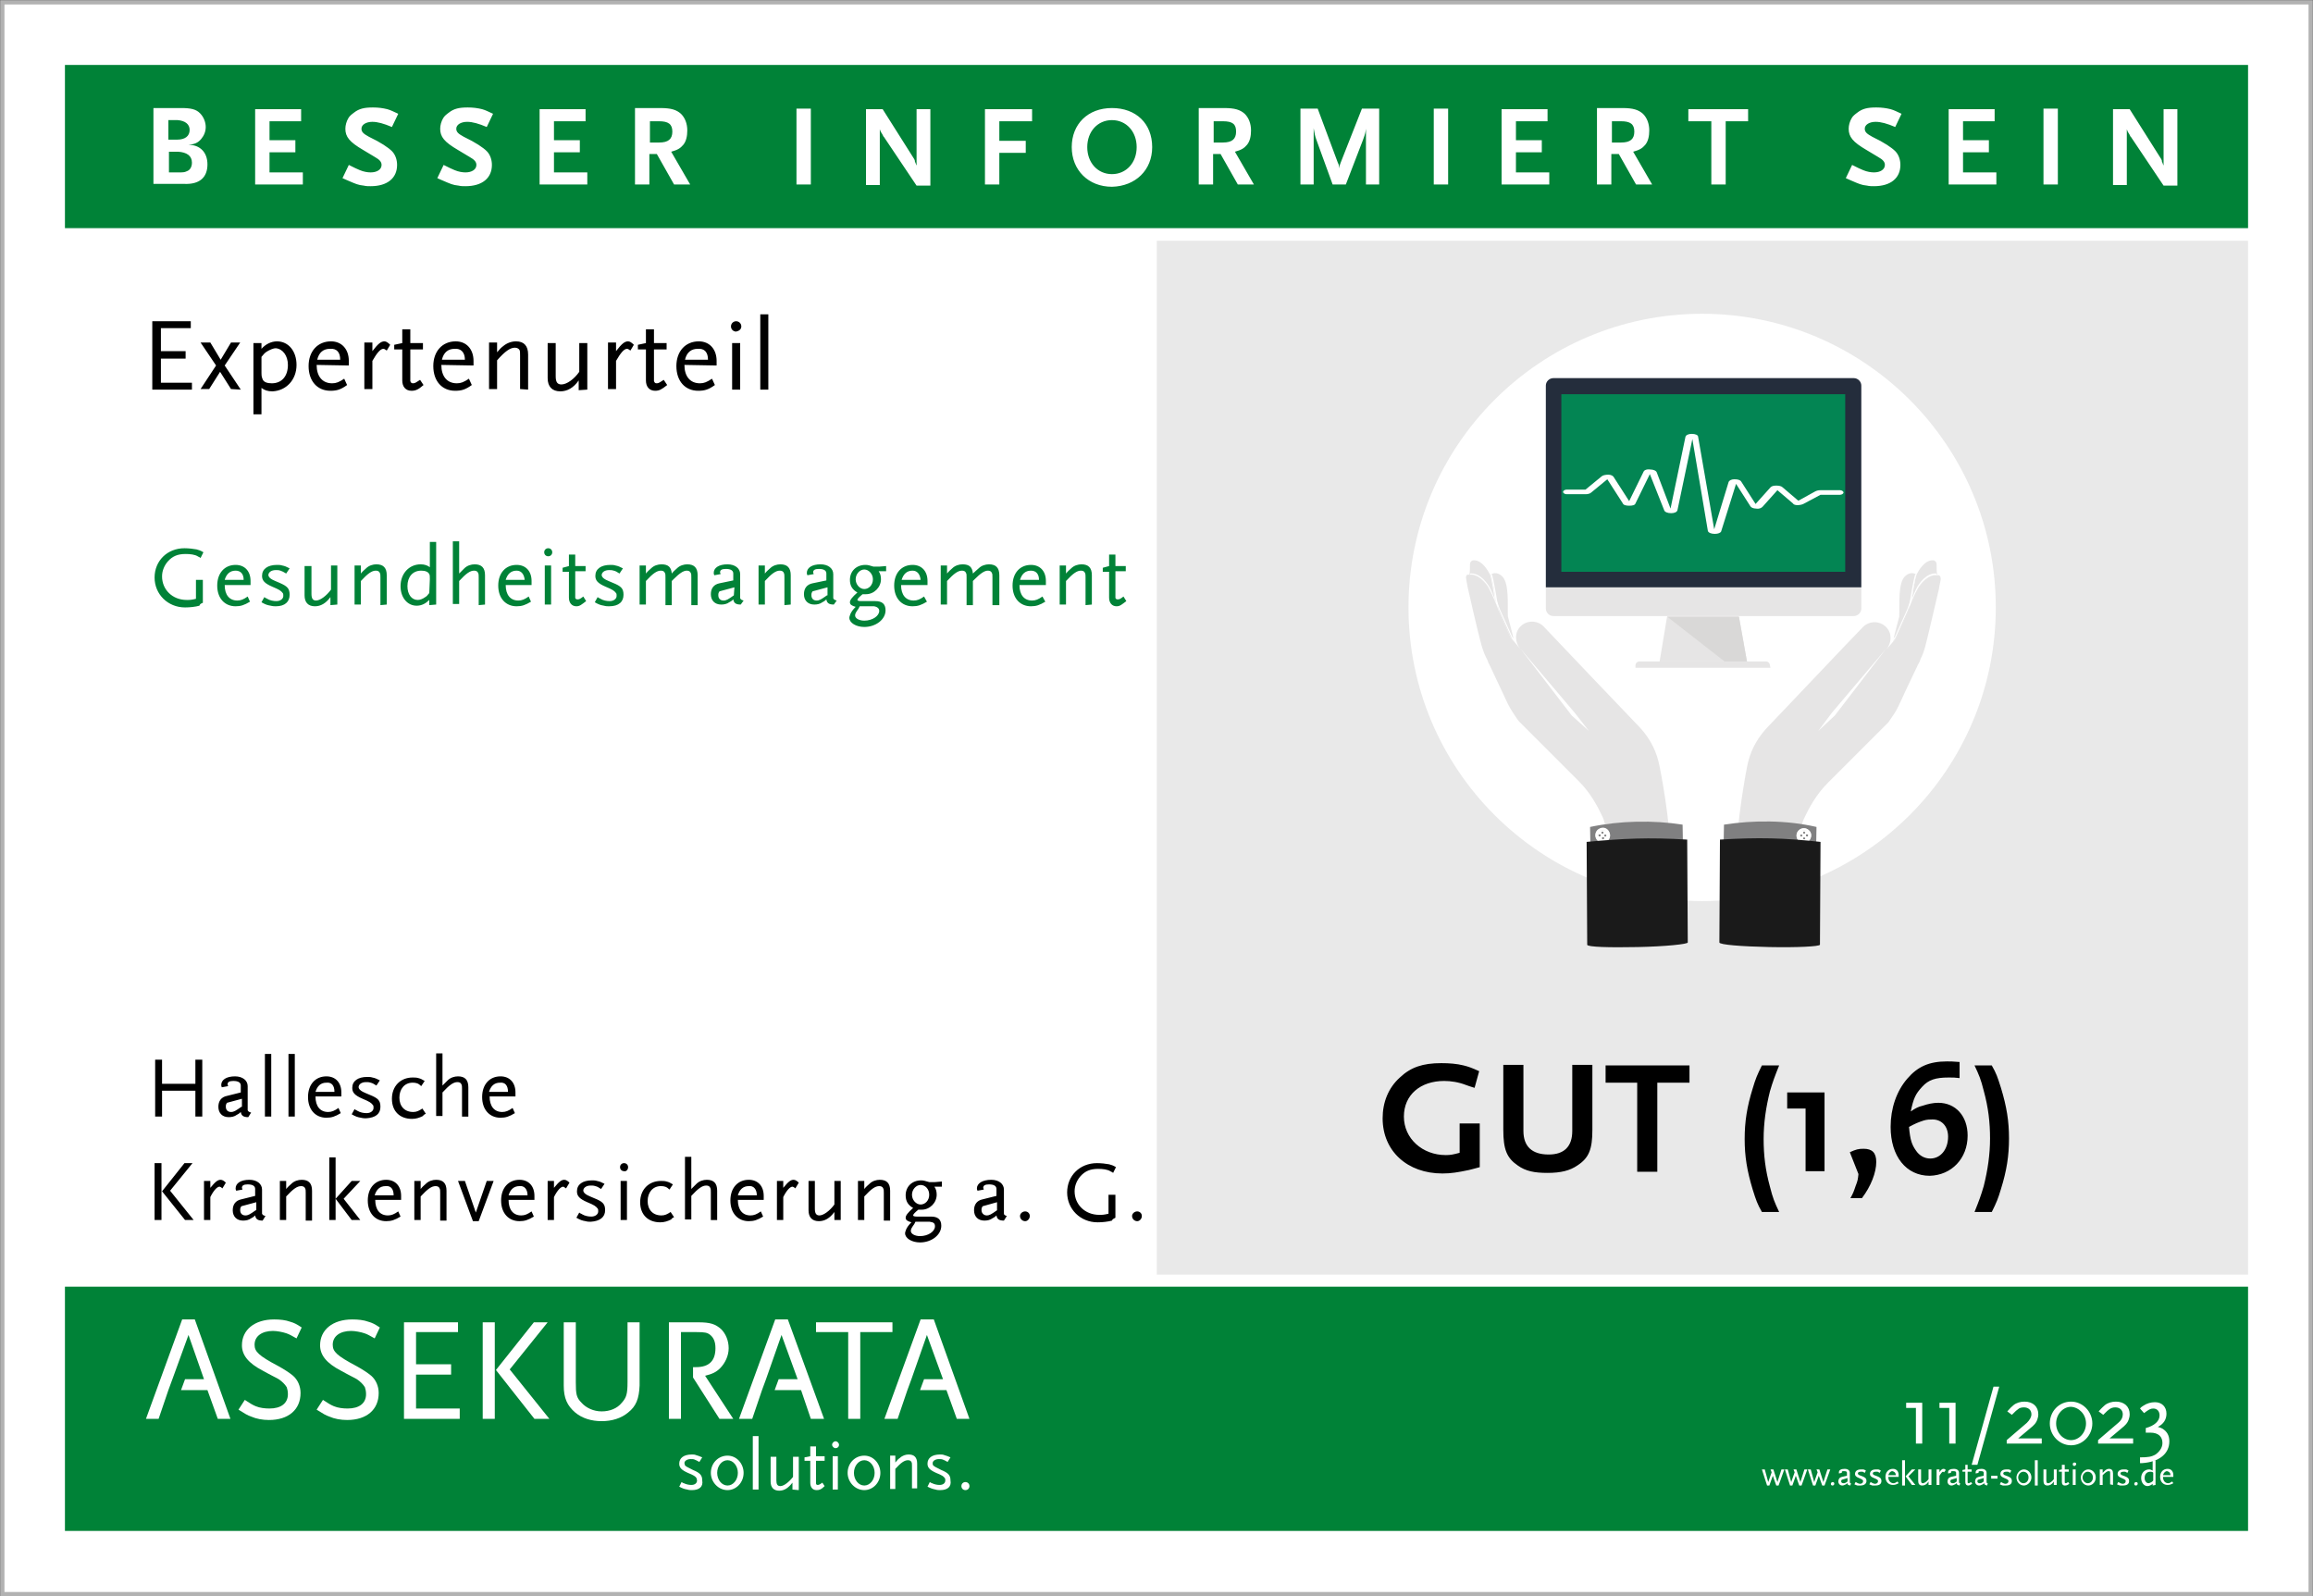 <?xml version="1.0" encoding="UTF-8"?>
<svg id="Ebene_2" data-name="Ebene 2" xmlns="http://www.w3.org/2000/svg" xmlns:xlink="http://www.w3.org/1999/xlink" viewBox="0 0 402.5 277.8">
  <rect x="0" y="0" width="402.5" height="277.8" fill="#333333" stroke="none"/>
  <defs>
    <style>
      .cls-1 {
        clip-path: url(#clippath-4);
      }

      .cls-1, .cls-2, .cls-3, .cls-4, .cls-5, .cls-6, .cls-7 {
        fill: none;
      }

      .cls-8 {
        fill: #e9e9e9;
      }

      .cls-2 {
        clip-path: url(#clippath-2);
      }

      .cls-9 {
        fill: #fff;
      }

      .cls-10 {
        fill: #008237;
      }

      .cls-11 {
        fill: #e6e5e5;
      }

      .cls-12 {
        fill: #038553;
      }

      .cls-13 {
        fill: #242d3c;
      }

      .cls-3 {
        clip-path: url(#clippath-3);
      }

      .cls-5 {
        clip-path: url(#clippath);
      }

      .cls-14 {
        fill: #1a1a1a;
      }

      .cls-15 {
        fill: #808081;
      }

      .cls-6 {
        clip-path: url(#clippath-1);
      }

      .cls-7 {
        stroke: #b2b2b2;
        stroke-width: .75px;
      }

      .cls-16 {
        fill: #d9d8d7;
      }

      .cls-17 {
        fill: #ededed;
      }
    </style>
    <clipPath id="clippath">
      <rect class="cls-4" width="402.5" height="277.8"/>
    </clipPath>
    <clipPath id="clippath-1">
      <rect class="cls-4" x="245.1" y="54.6" width="102.2" height="110.2"/>
    </clipPath>
    <clipPath id="clippath-2">
      <rect class="cls-4" x="245.1" y="54.6" width="102.2" height="110.2"/>
    </clipPath>
    <clipPath id="clippath-3">
      <rect class="cls-4" x="245.1" y="54.6" width="102.2" height="110.2"/>
    </clipPath>
    <clipPath id="clippath-4">
      <rect class="cls-4" x="245.1" y="54.6" width="102.2" height="110.2"/>
    </clipPath>
  </defs>
  <g id="Ebene_1-2" data-name="Ebene 1">
    <g>
      <polygon class="cls-9" points=".4 .4 .4 277.4 402.1 277.4 402.1 .4 .4 .4"/>
      <g class="cls-5">
        <polygon class="cls-7" points=".4 .4 .4 277.4 402.1 277.4 402.1 .4 .4 .4"/>
      </g>
      <polygon class="cls-10" points="11.3 223.9 11.3 266.4 391.2 266.4 391.2 223.9 11.3 223.9"/>
      <polygon class="cls-8" points="201.3 41.9 201.3 221.8 391.2 221.8 391.2 41.9 201.3 41.9"/>
      <path d="m257.5,203.1v-7.6h-3.5v5.1c-1.1.3-1.6.4-2.4.4-4.1,0-7.3-2.9-7.3-6.7s2.9-6.2,7-6.2c1.2,0,2.5.2,3.8.7.3.1.8.3,1.5.5l.8-2.9c-1.3-.6-1.9-.8-2.7-1-1.2-.3-2.5-.4-3.9-.4-3.2,0-5.3.7-7.2,2.5-2,1.8-3,4.3-3,7.1,0,5.7,4.3,9.6,10.4,9.6,1.5,0,2.7-.2,4.6-.6.5-.1,1.1-.3,1.9-.5h0Zm19.6-6.5v-11.3h-3.5v11.5c0,2.7-1.4,4.1-4.1,4.1-2.9,0-4.4-1.4-4.4-4.1v-11.5h-3.5v11.3c0,3.4.6,4.9,2.5,6.2,1.4,1,2.9,1.3,5.2,1.3s3.9-.4,5.2-1.3c2-1.3,2.6-2.8,2.6-6.2h0Zm16.9-8.2v-3h-14.6v3h5.5v15.5h3.5v-15.5h5.6Zm15.6,22.5c-.8-1.7-1.1-2.4-1.6-4.4-.8-2.9-1.1-5.5-1.1-8.3s.4-5.5,1.1-8.3c.5-1.7.8-2.5,1.6-4.5h-3c-.8,1.6-1.1,2.3-1.6,4-1,3.2-1.4,5.8-1.4,8.8s.4,5.5,1.4,8.8c.6,1.9.8,2.5,1.6,3.9h3Zm7.9-7v-13.8h-6.5v2.8h3.2v10.9h3.3v.1Zm9-1.7c0-1.6-.7-2.3-2.2-2.3-.9,0-1.3.1-2.4.6l1.5,3.8c-.1.9-.1,1.1-.5,2.1-.3.9-.4,1.2-.9,2.1h2c1.6-2.1,2.5-4.5,2.5-6.3h0Zm15.9-4.6c0-3.4-2.1-5.7-5.1-5.7-.9,0-1.8.2-2.7.5-.8.2-1.2.4-2.1,1,.5-2.3.8-3,2-4.3,1.1-1.2,2.3-1.6,4.6-1.6.8,0,1.1,0,1.9.1v-2.8c-1.2-.1-1.6-.1-2.2-.1-3.1,0-5.1.9-6.9,3-1.9,2.2-2.9,5.2-2.9,8.4,0,5.1,2.7,8.5,6.8,8.5,3.8-.1,6.6-3,6.6-7h0Zm-3.4.2c0,2.2-1.3,3.8-3.1,3.8-1,0-1.9-.5-2.5-1.4-.7-1-1-1.8-1.2-4.1,1.1-.6,1.6-.8,2.5-1.1.6-.2,1.2-.2,1.6-.2,1.6,0,2.7,1.2,2.7,3h0Zm10.6.3c0-3-.4-5.5-1.4-8.8-.6-1.9-.8-2.5-1.6-3.9h-3c.8,1.7,1.1,2.4,1.6,4.4.8,2.9,1.1,5.5,1.1,8.3s-.4,5.5-1.1,8.3c-.5,1.7-.8,2.5-1.6,4.5h3c.8-1.6,1.1-2.3,1.6-4,1-3.2,1.4-5.8,1.4-8.8h0Z"/>
      <polygon class="cls-10" points="11.3 11.3 11.3 39.7 391.2 39.7 391.2 11.3 11.3 11.3"/>
      <path class="cls-9" d="m36.1,28.6c0-2.1-1.3-3.4-3.3-3.4,1-.1,1.6-.3,2.2-1,.5-.6.8-1.3.8-2.1,0-.9-.4-1.8-1-2.4-.7-.7-1.6-.9-3.3-.9h-4.8v13.2h5.4c2.6.1,4-1.1,4-3.4h0Zm-2.7-.3c0,.7-.3,1.3-.9,1.5-.4.2-.7.2-1.5.2h-1.6v-3.6h1.6c1.5.1,2.4.7,2.4,1.9h0Zm-.4-5.7c0,1.1-.8,1.7-2.2,1.7h-1.5v-3.4h1.6c1.3.1,2.1.7,2.1,1.7h0Zm19.7,9.5v-2.1h-5.8v-3.5h4.5v-2.1h-4.5v-3.3h5.5v-2.1h-8v13.1h8.3Zm16.6-12.3c-.9-.4-1.2-.6-1.9-.8-.8-.2-1.6-.3-2.5-.3-1.5,0-2.4.2-3.3.9-.4.3-.8.6-1,1-.3.5-.5,1.2-.5,1.8,0,1.4.7,2.3,3.1,3.7l2,1.2c.9.5,1.2.9,1.2,1.4,0,.8-.8,1.3-1.9,1.3-.5,0-1.2-.1-1.9-.4-.5-.2-.9-.4-1.9-.9l-1.1,2.3c.4.2.7.3.9.4,1.4.6,1.8.8,2.8.9.4.1.8.1,1.2.1,2.9,0,4.6-1.4,4.6-3.7,0-.9-.3-1.8-.9-2.4-.6-.6-1.9-1.5-4-2.5-.9-.5-1.3-.8-1.3-1.4,0-.7.8-1.2,1.9-1.2.9,0,2,.3,3.4.9l1.1-2.3h0Zm16.5,0c-.9-.4-1.2-.6-1.9-.8-.8-.2-1.6-.3-2.5-.3-1.5,0-2.4.2-3.3.9-.4.3-.8.6-1,1-.3.5-.5,1.2-.5,1.8,0,1.4.7,2.3,3.1,3.7l2,1.2c.9.5,1.2.9,1.2,1.4,0,.8-.8,1.3-1.9,1.3-.5,0-1.2-.1-1.9-.4-.5-.2-.9-.4-1.9-.9l-1.1,2.3c.4.2.7.3.9.4,1.4.6,1.8.8,2.8.9.4.1.8.1,1.2.1,2.9,0,4.6-1.4,4.6-3.7,0-.9-.3-1.8-.9-2.4-.6-.6-1.9-1.5-4-2.5-.9-.5-1.3-.8-1.3-1.4,0-.7.8-1.2,1.9-1.2.9,0,2,.3,3.4.9l1.1-2.3h0Zm16.4,12.3v-2.1h-5.8v-3.5h4.5v-2.1h-4.5v-3.3h5.5v-2.1h-8v13.1h8.3Zm17.9,0l-3.3-5.7c1.1-.3,1.6-.6,2.1-1.2s.7-1.5.7-2.5c0-1.2-.4-2.2-1.1-2.9-.8-.7-1.7-1-3.6-1h-4.4v13.3h2.5v-5.3h1.3l3,5.3h2.8Zm-3.1-9.2c0,1.3-.7,1.9-2.3,1.9h-1.6v-3.7h1.6c1.6,0,2.3.5,2.3,1.8h0Zm24.1,9.2v-13.2h-2.5v13.2h2.5Zm20.8.2v-13.3h-2.4v9.8l-.1-.2-.1-.3s-.1-.1-.1-.3-.1-.2-.1-.3l-5.5-8.7h-2.9v13.2h2.4v-9.7c.1.2.1.3.2.5,0,0,.1.1.2.3.2.3.2.5.3.5l5.7,8.5h2.4Zm17.7-11.2v-2.1h-8.2v13.1h2.5v-5.5h4.6v-2.1h-4.6v-3.4h5.7Zm20.9,4.5c0-4.1-2.8-6.8-7-6.8s-7,2.8-7,6.8,2.9,6.9,7,6.9c4.1-.1,7-2.9,7-6.9h0Zm-2.7,0c0,2.7-1.8,4.7-4.3,4.7s-4.3-2-4.3-4.7,1.8-4.7,4.3-4.7,4.3,2,4.3,4.7h0Zm20.4,6.5l-3.3-5.7c1.1-.3,1.6-.6,2.1-1.2s.7-1.5.7-2.5c0-1.2-.4-2.2-1.1-2.9-.8-.7-1.7-1-3.6-1h-4.4v13.3h2.5v-5.3h1.3l3,5.3h2.8Zm-3.1-9.2c0,1.3-.7,1.9-2.3,1.9h-1.6v-3.7h1.6c1.7,0,2.3.5,2.3,1.8h0Zm24.9,9.2v-13.2h-3l-3.7,9.4c-.1.3-.2.4-.2,1-.1-.5-.1-.6-.3-1l-3.5-9.4h-3v13.2h2.3v-9.8c.2,1.1.2,1.3.5,2.1l2.8,7.7h2.3l3-7.8c.4-1.1.4-1.2.5-1.9v9.7h2.3Zm12,0v-13.2h-2.5v13.2h2.5Zm17.6,0v-2.1h-5.8v-3.5h4.5v-2.1h-4.5v-3.3h5.5v-2.1h-8v13.1h8.3Zm17.9,0l-3.3-5.7c1.1-.3,1.6-.6,2.1-1.2s.7-1.5.7-2.5c0-1.2-.4-2.2-1.1-2.9-.8-.7-1.7-1-3.6-1h-4.4v13.3h2.5v-5.3h1.3l3,5.3h2.8Zm-3.1-9.2c0,1.3-.7,1.9-2.3,1.9h-1.6v-3.7h1.6c1.6,0,2.3.5,2.3,1.8h0Zm19.8-1.8v-2.1h-10.4v2.1h4v11h2.5v-11h3.9Zm26.7-1.3c-.9-.4-1.2-.6-1.9-.8-.8-.2-1.6-.3-2.5-.3-1.5,0-2.4.2-3.3.9-.4.3-.8.6-1,1-.3.5-.5,1.2-.5,1.8,0,1.4.7,2.3,3.1,3.7l2,1.2c.9.5,1.2.9,1.2,1.4,0,.8-.8,1.3-1.9,1.3-.5,0-1.2-.1-1.9-.4-.5-.2-.9-.4-1.9-.9l-1.1,2.3c.4.2.7.3.9.4,1.4.6,1.8.8,2.8.9.4.1.8.1,1.2.1,2.9,0,4.6-1.4,4.6-3.7,0-.9-.3-1.8-.9-2.4s-1.9-1.5-4-2.5c-.9-.5-1.3-.8-1.3-1.4,0-.7.8-1.2,1.9-1.2.9,0,2,.3,3.4.9l1.1-2.3h0Zm16.5,12.3v-2.1h-5.8v-3.5h4.5v-2.1h-4.5v-3.3h5.5v-2.1h-8v13.1h8.3Zm10.7,0v-13.2h-2.5v13.2h2.5Zm20.8.2v-13.3h-2.4v9.8l-.1-.2-.1-.3s-.1-.1-.1-.3-.1-.2-.1-.3l-5.5-8.7h-2.9v13.2h2.4v-9.7c.1.2.1.3.2.5,0,0,.1.1.2.3.2.3.2.5.3.5l5.7,8.5h2.4Z"/>
      <path d="m33.4,67.8v-1.2h-5.4v-4.2h4.3v-1.3h-4.3v-4h5.2v-1.2h-6.7v11.9h6.9Zm8.5,0l-2.8-4.2,2.7-4h-1.6l-1.8,3-1.8-3h-1.7l2.7,4-2.7,4.1h1.5l1.9-3,1.9,3,1.7.1h0Zm9.7-4.3c0-2.4-1.4-4.1-3.4-4.1-1,0-2,.5-2.7,1.3v-1h-1.4v12.4h1.4v-4.6c.5.4,1.1.6,1.9.6,2.4-.1,4.2-2,4.2-4.6h0Zm-1.5,0c0,2-1.1,3.2-2.8,3.2-.8,0-1.4-.2-1.6-.7-.1-.3-.2-.4-.2-1.1v-2.8c.4-.5.6-.7.9-.9.5-.3,1.1-.6,1.6-.6,1.2.1,2.1,1.3,2.1,2.9h0Zm10.6.1v-.8c0-2-1.2-3.4-3.1-3.4-2.3,0-3.9,1.7-3.9,4.3s1.5,4.3,3.8,4.3c1.1,0,1.8-.2,2.9-1l-.5-1.1c-.9.6-1.4.8-2.1.8-1.7,0-2.7-1.2-2.7-3.2l5.6.1h0Zm-1.5-1h-4c.3-1.3,1.1-1.9,2.2-1.9,1.2-.1,1.8.6,1.8,1.9h0Zm8.7-2.6c-.4-.4-.7-.6-1-.6-.6,0-1.1.4-2.1,1.7v-1.5h-1.4v8.1h1.4v-4.9c.8-1.4,1.4-2.1,1.9-2.1.2,0,.3.1.6.3l.6-1h0Zm5.8,7l-.6-.9c-.6.4-.9.6-1.2.6s-.4-.1-.5-.4v-5.5h2.2v-1.1h-2.2v-2.4h-1.4v2.4l-1.4.3v.8h1.4v5.4c0,1.1.6,1.8,1.6,1.8.7,0,1.2-.2,2.1-1h0Zm8.7-3.4v-.8c0-2-1.2-3.4-3.1-3.4-2.3,0-3.9,1.7-3.9,4.3s1.5,4.3,3.8,4.3c1.1,0,1.8-.2,2.9-1l-.5-1.1c-.9.6-1.4.8-2.1.8-1.7,0-2.7-1.2-2.7-3.2l5.6.1h0Zm-1.5-1h-4c.3-1.3,1.1-1.9,2.2-1.9,1.1-.1,1.8.6,1.8,1.9h0Zm11,5.2v-6.1c0-1.5-.7-2.3-2.1-2.3-.8,0-1.6.3-2.2.8-.4.3-.6.5-1.1,1.1v-1.7h-1.4v8.1h1.4v-5c1.4-1.6,2.3-2.2,3.1-2.2.4,0,.7.2.8.4.1.2.1.4.1,1v5.8l1.4.1h0Zm10.3,0v-8.1h-1.4v5c-.9,1.3-2.2,2.2-3.1,2.2-.7,0-1-.4-1-1.4v-5.8h-1.4v6.1c0,1.5.8,2.3,2.2,2.3,1.2,0,2.3-.6,3.2-1.9v1.7l1.5-.1h0Zm8.1-7.8c-.4-.4-.7-.6-1-.6-.6,0-1.1.4-2.1,1.7v-1.5h-1.4v8.1h1.4v-4.9c.8-1.4,1.4-2.1,1.9-2.1.2,0,.3.1.6.3l.6-1h0Zm5.8,7l-.6-.9c-.6.4-.9.6-1.2.6s-.4-.1-.5-.4v-5.5h2.2v-1.1h-2.2v-2.4h-1.4v2.4l-1.4.3v.8h1.4v5.4c0,1.1.6,1.8,1.6,1.8.7,0,1.1-.2,2.1-1h0Zm8.6-3.4v-.8c0-2-1.2-3.4-3.1-3.4-2.3,0-3.9,1.7-3.9,4.3s1.5,4.3,3.8,4.3c1.1,0,1.8-.2,2.9-1l-.5-1.1c-.9.6-1.4.8-2.1.8-1.7,0-2.7-1.2-2.7-3.2l5.6.1h0Zm-1.5-1h-4c.3-1.3,1.1-1.9,2.2-1.9,1.2-.1,1.8.6,1.8,1.9h0Zm5.6,5.2v-8.1h-1.4v8.1h1.4Zm.2-11c0-.5-.4-.9-.9-.9s-.9.4-.9.9.4.9.9.9c.5-.1.9-.4.9-.9h0Zm4.7,11v-13.1h-1.4v13.1h1.4Z"/>
      <path d="m33.7,212.3l-4.1-5.1,3.9-4.8h-1.4l-3.9,4.9,4,5h1.5Zm-5.6,0v-9.9h-1.2v9.9h1.2Zm11.2-6.5c-.3-.3-.6-.5-.9-.5-.5,0-.9.3-1.8,1.4v-1.2h-1.1v6.8h1.1v-4c.6-1.2,1.2-1.8,1.6-1.8.1,0,.3.1.5.3l.6-1h0Zm6.9,5.8c-.4-.1-.5-.2-.6-.4v-4.2c0-1-.9-1.7-2.2-1.7-1.5,0-2.4.6-2.4,1.5q0,.2.1.4l1.1-.2c0-.1-.1-.2-.1-.3,0-.4.3-.6,1-.6.9,0,1.3.3,1.3.8v1.2l-2.4.6c-1,.2-1.5.9-1.5,1.9,0,1.1.7,1.8,1.8,1.8.5,0,1-.1,1.4-.4.2-.1.4-.2.7-.5.1.6.4.9,1.3.9l.5-.8h0Zm-1.7-1c-1,.7-1.3.9-1.8.9-.6,0-.9-.4-.9-.9,0-.3,0-.4.2-.7l2.6-.7v1.4h-.1Zm9.8,1.7v-5.1c0-1.3-.6-1.9-1.8-1.9-.6,0-1.3.2-1.8.7-.3.3-.5.4-.9.9v-1.4h-1.1v6.8h1.1v-4.1c1.2-1.3,1.9-1.8,2.6-1.8.3,0,.6.1.7.4.1.2.1.4.1.8v4.8h1.1v-.1Zm4.1,0v-10.9h-1.1v10.9h1.1Zm4.3,0l-2.9-3.7,2.9-3.1h-1.5l-2.8,3.1,2.8,3.7h1.5Zm7.1-3.5v-.7c0-1.7-1-2.8-2.6-2.8-1.9,0-3.2,1.4-3.2,3.6s1.3,3.6,3.2,3.6c.9,0,1.5-.2,2.5-.8l-.4-.9c-.7.5-1.2.7-1.8.7-1.4,0-2.2-1-2.2-2.7h4.5Zm-1.3-.8h-3.3c.3-1,.9-1.6,1.9-1.6.9-.1,1.4.5,1.4,1.6h0Zm9.2,4.3v-5.1c0-1.3-.6-1.9-1.8-1.9-.6,0-1.3.2-1.8.7-.3.3-.5.4-.9.9v-1.4h-1.1v6.8h1.1v-4.1c1.2-1.3,1.9-1.8,2.6-1.8.3,0,.6.1.7.4.1.2.1.4.1.8v4.8h1.1v-.1Zm8.2-6.8h-1.2l-1.9,5.5v.3-.3l-1.9-5.5h-1.2l2.6,7h1l2.6-7h0Zm7.1,3.3v-.7c0-1.7-1-2.8-2.6-2.8-1.9,0-3.2,1.4-3.2,3.6s1.3,3.6,3.2,3.6c.9,0,1.5-.2,2.5-.8l-.4-.9c-.7.5-1.2.7-1.8.7-1.4,0-2.2-1-2.2-2.7h4.5Zm-1.2-.8h-3.3c.3-1,.9-1.6,1.9-1.6.8-.1,1.4.5,1.4,1.6h0Zm7.3-2.2c-.3-.3-.6-.5-.9-.5-.5,0-.9.3-1.8,1.4v-1.2h-1.1v6.8h1.1v-4c.6-1.2,1.2-1.8,1.6-1.8.1,0,.2.1.5.3l.6-1h0Zm6.2,4.8c0-1.1-.4-1.5-1.9-2.1-1.2-.5-1.4-.6-1.7-.9-.1-.1-.2-.3-.2-.4,0-.5.5-.9,1.3-.9.3,0,.5,0,.8.1.4.1.5.2,1,.5l.6-.9c-.6-.3-.8-.4-1.3-.5-.3-.1-.6-.1-.9-.1-1.6,0-2.6.7-2.6,1.9,0,.8.4,1.3,1.8,1.9,1.2.5,1.5.7,1.8,1.1.1.1.1.3.1.5,0,.5-.5.9-1.2.9-.5,0-1.1-.1-1.6-.4-.1-.1-.3-.1-.5-.3l-.5.9c.7.4,1,.5,1.6.6.3.1.7.1.9.1,1.6-.1,2.5-.8,2.5-2h0Zm3.8,1.7v-6.8h-1.1v6.8h1.1Zm.2-9.2c0-.4-.3-.7-.7-.7s-.7.3-.7.7.3.7.7.7c.3.1.7-.2.7-.7h0Zm8,8.7l-.6-.9c-.6.4-1,.6-1.6.6-1.5,0-2.4-1-2.4-2.5s.9-2.6,2.3-2.6c.6,0,1,.1,1.5.6l.6-.9c-.5-.3-.7-.4-1.1-.5-.3-.1-.7-.1-1-.1-2.1,0-3.6,1.5-3.6,3.7s1.4,3.5,3.5,3.5c.7,0,1.3-.2,1.9-.5.1-.2.3-.3.5-.4h0Zm7.5.5v-5.1c0-1.3-.6-1.9-1.8-1.9-.6,0-1.3.2-1.8.7-.3.3-.4.4-.9.9v-5.6h-1.1v10.9h1.1v-4.1c1.2-1.3,1.9-1.8,2.6-1.8.3,0,.6.1.7.4.1.2.1.4.1.8v4.8h1.1Zm8.1-3.5v-.7c0-1.7-1-2.8-2.6-2.8-1.9,0-3.2,1.4-3.2,3.6s1.3,3.6,3.2,3.6c.9,0,1.5-.2,2.5-.8l-.4-.9c-.7.5-1.2.7-1.8.7-1.4,0-2.2-1-2.2-2.7h4.5Zm-1.2-.8h-3.3c.3-1,.9-1.6,1.9-1.6.8-.1,1.4.5,1.4,1.6h0Zm7.3-2.2c-.3-.3-.6-.5-.9-.5-.5,0-.9.3-1.8,1.4v-1.2h-1.1v6.8h1.1v-4c.6-1.2,1.2-1.8,1.6-1.8.1,0,.3.1.5.3l.6-1h0Zm7.3,6.5v-6.8h-1.1v4.1c-.8,1.1-1.9,1.9-2.6,1.9-.6,0-.8-.4-.8-1.2v-4.8h-1.1v5.1c0,1.2.6,1.9,1.8,1.9,1,0,1.9-.5,2.7-1.6v1.4h1.1Zm8.6,0v-5.1c0-1.3-.6-1.9-1.8-1.9-.6,0-1.3.2-1.8.7-.3.3-.5.4-.9.9v-1.4h-1.1v6.8h1.1v-4.1c1.2-1.3,1.9-1.8,2.6-1.8.3,0,.6.1.7.4.1.2.1.4.1.8v4.8h1.1v-.1Zm9-5.8v-.9l-1.2.1h-1c-.7-.2-1-.3-1.4-.3-1.6,0-2.7,1.1-2.7,2.6,0,1,.4,1.7,1.3,2.2-.9.8-1.3,1.3-1.3,1.7s.3.6,1,.8c-.5.5-.7.8-.9,1.2-.1.3-.2.5-.2.7,0,.9,1.2,1.6,2.6,1.6,2,0,3.7-1.3,3.7-2.9,0-1.1-.6-1.6-1.8-1.6h-2.5c-.4,0-.6-.1-.6-.2,0-.2.3-.5.9-1h.6c1.4,0,2.6-1.2,2.6-2.6,0-.5-.1-1-.4-1.4h1.3Zm-1.2,6.9c0,.9-1.2,1.7-2.6,1.7-.9,0-1.6-.4-1.6-.9,0-.3.1-.5.6-1.2l.2-.4h2.5c.7.1.9.3.9.8h0Zm-1-5.5c0,1-.7,1.7-1.5,1.7s-1.5-.8-1.5-1.7.7-1.7,1.5-1.7c.8,0,1.5.7,1.5,1.7h0Zm13.5,3.7c-.3-.1-.5-.2-.5-.4v-4.2c0-1-.9-1.7-2.2-1.7-1.5,0-2.5.6-2.5,1.5q0,.2.1.4l1.1-.2c0-.1-.1-.2-.1-.3,0-.4.3-.6,1-.6.9,0,1.3.3,1.3.8v1.2l-2.4.6c-1,.2-1.5.9-1.5,1.9,0,1.1.7,1.8,1.8,1.8.5,0,1-.1,1.4-.4.2-.1.4-.2.7-.5.1.6.4.9,1.3.9l.5-.8h0Zm-1.7-1c-1,.7-1.3.9-1.8.9s-.9-.4-.9-.9c0-.3,0-.4.2-.7l2.5-.7v1.4h0Zm5.7,1c0-.5-.4-.8-.8-.8-.5,0-.9.4-.9.8,0,.5.4.9.9.9.4,0,.8-.4.8-.9h0Zm14.9.3v-4h-1.2v3.3c-.8.2-1.1.2-1.6.2-2.5,0-4.3-1.8-4.3-4.1,0-1,.4-1.9,1-2.6.8-.9,1.7-1.3,3.1-1.3.8,0,1.6.1,2.1.4.1.1.3.1.5.3l.5-1c-.5-.3-.8-.4-1.2-.5-.5-.1-1.4-.2-2.1-.2-3,0-5.2,2.2-5.2,5.1s2.3,5.2,5.3,5.2c.8,0,1.8-.1,2.5-.3.1-.3.3-.3.6-.5h0Zm4.6-.3c0-.5-.4-.8-.8-.8-.5,0-.9.4-.9.8,0,.5.4.9.9.9.4,0,.8-.4.8-.9h0Z"/>
      <path d="m35.2,194.3v-9.9h-1.2v4.2h-5.8v-4.2h-1.2v9.9h1.2v-4.5h5.8v4.5h1.2Zm8.5-.7c-.4-.1-.5-.2-.6-.4v-4.2c0-1-.9-1.7-2.2-1.7-1.5,0-2.4.6-2.4,1.5q0,.2.1.4l1.1-.2c0-.1-.1-.2-.1-.3,0-.4.3-.6,1-.6.9,0,1.3.3,1.3.8v1.2l-2.4.6c-1,.2-1.5.9-1.5,1.9,0,1.1.7,1.8,1.8,1.8.5,0,1-.1,1.4-.4.2-.1.4-.2.7-.5.1.6.4.9,1.3.9l.5-.8h0Zm-1.7-1c-1,.7-1.3.9-1.8.9-.6,0-.9-.4-.9-.9,0-.3,0-.4.2-.7l2.6-.7v1.4h-.1Zm5.2,1.7v-10.9h-1.1v10.9h1.1Zm4.1,0v-10.9h-1.1v10.9h1.1Zm8.1-3.5v-.7c0-1.7-1-2.8-2.6-2.8-1.9,0-3.2,1.4-3.2,3.6s1.3,3.6,3.2,3.6c.9,0,1.5-.2,2.5-.8l-.4-.9c-.7.5-1.2.7-1.8.7-1.4,0-2.2-1-2.2-2.7h4.5Zm-1.2-.8h-3.3c.3-1,.9-1.6,1.9-1.6.9-.1,1.4.5,1.4,1.6h0Zm8,2.6c0-1.1-.4-1.5-1.9-2.1-1.2-.5-1.4-.6-1.7-.9-.1-.1-.2-.3-.2-.4,0-.5.5-.9,1.3-.9.3,0,.5,0,.8.1.4.1.5.2,1,.5l.6-.9c-.6-.3-.8-.4-1.3-.5-.3-.1-.6-.1-.9-.1-1.6,0-2.6.7-2.6,1.9,0,.8.4,1.3,1.8,1.9,1.2.5,1.5.7,1.8,1.1.1.1.1.3.1.5,0,.5-.5.9-1.2.9-.5,0-1.1-.1-1.6-.4-.1-.1-.3-.1-.5-.3l-.5.9c.7.4,1,.5,1.6.6.4.1.7.1.9.1,1.7-.1,2.5-.8,2.5-2h0Zm7.9,1.2l-.6-.9c-.6.4-1,.6-1.6.6-1.5,0-2.4-1-2.4-2.5s.9-2.6,2.3-2.6c.6,0,1,.1,1.5.6l.6-.9c-.5-.3-.7-.4-1.1-.5-.3-.1-.7-.1-1-.1-2.1,0-3.6,1.5-3.6,3.7s1.4,3.5,3.5,3.5c.7,0,1.3-.2,1.9-.5.1-.2.3-.3.5-.4h0Zm7.4.5v-5.1c0-1.3-.6-1.9-1.8-1.9-.6,0-1.3.2-1.8.7-.3.3-.4.4-.9.9v-5.6h-1.1v10.9h1.1v-4.1c1.2-1.3,1.9-1.8,2.6-1.8.3,0,.6.1.7.4.1.2.1.4.1.8v4.8h1.1Zm8.2-3.5v-.7c0-1.7-1-2.8-2.6-2.8-1.9,0-3.2,1.4-3.2,3.6s1.3,3.6,3.2,3.6c.9,0,1.5-.2,2.5-.8l-.4-.9c-.7.5-1.2.7-1.8.7-1.4,0-2.2-1-2.2-2.7h4.5Zm-1.3-.8h-3.3c.3-1,.9-1.6,1.9-1.6.9-.1,1.4.5,1.4,1.6h0Z"/>
      <path class="cls-10" d="m35.3,104.9v-4h-1.2v3.3c-.8.2-1.1.2-1.6.2-2.5,0-4.3-1.8-4.3-4.1,0-1,.4-1.9,1-2.6.8-.9,1.7-1.3,3.1-1.3.8,0,1.6.1,2.1.4.1.1.3.1.5.3l.5-1c-.5-.3-.8-.4-1.2-.5-.5-.1-1.4-.2-2.1-.2-3,0-5.2,2.2-5.2,5.1s2.3,5.2,5.3,5.2c.8,0,1.8-.1,2.5-.3.1-.3.3-.4.6-.5h0Zm8.3-3.1v-.7c0-1.7-1-2.8-2.6-2.8-1.9,0-3.2,1.4-3.2,3.6s1.3,3.6,3.2,3.6c.9,0,1.5-.2,2.5-.8l-.4-.9c-.7.5-1.2.7-1.8.7-1.4,0-2.2-1-2.2-2.7h4.5Zm-1.2-.9h-3.3c.3-1,.9-1.6,1.9-1.6.9,0,1.4.6,1.4,1.6h0Zm8,2.6c0-1.1-.4-1.5-1.8-2.1-1.2-.5-1.4-.6-1.7-.9-.1-.1-.2-.3-.2-.4,0-.5.5-.9,1.3-.9.3,0,.5,0,.8.1s.5.2,1,.5l.6-.9c-.6-.3-.8-.4-1.3-.5-.3-.1-.6-.1-.9-.1-1.6,0-2.6.7-2.6,1.9,0,.8.4,1.3,1.8,1.9,1.2.5,1.5.7,1.8,1.1.1.1.1.3.1.5,0,.5-.5.9-1.2.9-.5,0-1.1-.1-1.6-.4-.1-.1-.3-.1-.5-.3l-.5.9c.7.4,1,.5,1.6.6.4.1.7.1.9.1,1.6,0,2.4-.8,2.4-2h0Zm8.3,1.7v-6.8h-1.1v4.2c-.8,1.1-1.9,1.9-2.6,1.9-.6,0-.8-.4-.8-1.2v-4.8h-1.2v5.1c0,1.2.6,1.9,1.8,1.9,1,0,1.9-.5,2.7-1.6v1.4l1.2-.1h0Zm8.6,0v-5.1c0-1.3-.6-1.9-1.8-1.9-.6,0-1.3.2-1.8.7-.3.3-.5.4-.9.9v-1.4h-1.1v6.8h1.1v-4.1c1.2-1.3,1.9-1.8,2.6-1.8.3,0,.6.1.7.4.1.2.1.4.1.8v4.8l1.1-.1h0Zm8.6,0v-10.9h-1.1v4.4c-.4-.3-.9-.5-1.6-.5-2,0-3.5,1.6-3.5,3.8,0,2,1.2,3.4,2.8,3.4.9,0,1.6-.4,2.2-1v.9l1.2-.1h0Zm-1.2-2c-.3.4-.5.6-.7.7-.4.3-.9.5-1.3.5-1.1,0-1.8-1-1.8-2.4,0-1.6.9-2.7,2.4-2.7.7,0,1.2.2,1.4.6.1.2.1.4.1.9l-.1,2.4h0Zm9.7,2v-5.1c0-1.3-.6-1.9-1.8-1.9-.6,0-1.3.2-1.8.7-.3.3-.4.4-.9.9v-5.6h-1.1v10.9h1.1v-4c1.2-1.3,1.9-1.8,2.6-1.8.3,0,.6.1.7.4.1.2.1.4.1.8v4.8l1.1-.1h0Zm8.1-3.4v-.7c0-1.7-1-2.8-2.6-2.8-1.9,0-3.2,1.4-3.2,3.6s1.3,3.6,3.2,3.6c.9,0,1.5-.2,2.5-.8l-.4-.9c-.7.5-1.2.7-1.8.7-1.4,0-2.2-1-2.2-2.7h4.5Zm-1.2-.9h-3.3c.3-1,.9-1.6,1.9-1.6.8,0,1.3.6,1.4,1.6h0Zm4.6,4.3v-6.8h-1.1v6.8h1.1Zm.2-9.1c0-.4-.3-.7-.7-.7s-.7.3-.7.7.3.7.7.7.7-.3.7-.7h0Zm5.9,8.5l-.5-.8c-.5.4-.7.5-1,.5-.2,0-.4-.1-.4-.3v-4.6h1.8v-.9h-1.8v-2h-1.1v2l-1.1.3v.7h1.1v4.5c0,.9.5,1.5,1.3,1.5.6,0,.9-.3,1.7-.9h0Zm6.5-1.1c0-1.1-.4-1.5-1.9-2.1-1.2-.5-1.4-.6-1.7-.9-.1-.1-.2-.3-.2-.4,0-.5.5-.9,1.3-.9.2,0,.5,0,.8.1.4.1.5.2,1,.5l.6-.9c-.6-.3-.8-.4-1.3-.5-.3-.1-.6-.1-.9-.1-1.6,0-2.6.7-2.6,1.9,0,.8.4,1.3,1.8,1.9,1.2.5,1.5.7,1.8,1.1.1.1.1.3.1.5,0,.5-.5.9-1.2.9-.5,0-1.1-.1-1.6-.4-.1-.1-.3-.1-.5-.3l-.5.9c.7.4,1,.5,1.6.6.3.1.7.1.9.1,1.7,0,2.5-.8,2.5-2h0Zm12.9,1.7v-5.1c0-1.3-.6-1.9-1.8-1.9-.6,0-1.3.2-1.8.7-.3.3-.5.4-.9.9-.1-1.1-.6-1.6-1.8-1.6-.6,0-1.3.2-1.8.7-.3.3-.5.4-.9.9v-1.4h-1.1v6.8h1.1v-4.1c1.2-1.3,1.9-1.8,2.6-1.8.3,0,.6.1.7.4.1.2.1.3.1.8v4.8h1.1v-4.2l.3-.3c1-1,1.7-1.5,2.3-1.5.3,0,.6.1.7.4.1.2.1.3.1.8v4.8h1.1v-.1Zm8-.7c-.4-.1-.5-.2-.6-.4v-4.2c0-1-.9-1.7-2.2-1.7-1.5,0-2.4.6-2.4,1.5q0,.2.1.4l1.1-.2c0-.1-.1-.2-.1-.3,0-.4.3-.6,1-.6.9,0,1.3.3,1.3.8v1.2l-2.4.5c-1,.2-1.5.9-1.5,1.9,0,1.1.7,1.8,1.8,1.8.5,0,1-.1,1.4-.4.2-.1.4-.2.7-.5.1.6.4.9,1.3.9l.5-.7h0Zm-1.7-.9c-1,.7-1.3.9-1.8.9-.6,0-.9-.4-.9-.9,0-.3,0-.4.2-.7l2.6-.7-.1,1.4h0Zm9.9,1.6v-5.1c0-1.3-.6-1.9-1.8-1.9-.6,0-1.3.2-1.8.7-.3.3-.5.4-.9.9v-1.4h-1.1v6.8h1.1v-4.1c1.2-1.3,1.9-1.8,2.6-1.8.3,0,.6.1.7.4.1.2.1.4.1.8v4.8l1.1-.1h0Zm8-.7c-.4-.1-.5-.2-.6-.4v-4.2c0-1-.9-1.7-2.2-1.7-1.5,0-2.4.6-2.4,1.5q0,.2.1.4l1.1-.2c0-.1-.1-.2-.1-.3,0-.4.3-.6,1-.6.9,0,1.3.3,1.3.8v1.2l-2.4.5c-1,.2-1.5.9-1.5,1.9,0,1.1.7,1.8,1.8,1.8.5,0,1-.1,1.4-.4.2-.1.4-.2.7-.5.1.6.4.9,1.3.9l.5-.7h0Zm-1.7-.9c-1,.7-1.3.9-1.8.9-.6,0-.9-.4-.9-.9,0-.3,0-.4.2-.7l2.6-.7v1.4h-.1Zm10.3-4.2v-.9l-1.2.1h-1c-.7-.2-.9-.3-1.4-.3-1.6,0-2.7,1.1-2.7,2.6,0,1,.4,1.7,1.3,2.2-.9.8-1.3,1.3-1.3,1.7s.3.6,1,.8c-.5.5-.7.8-.9,1.2-.1.3-.2.5-.2.7,0,.9,1.2,1.6,2.6,1.6,2,0,3.7-1.3,3.7-2.9,0-1.1-.6-1.6-1.8-1.6h-2.5c-.4,0-.6-.1-.6-.2,0-.2.3-.5.9-1h.6c1.4,0,2.6-1.2,2.6-2.6,0-.5-.1-1-.4-1.4h1.3Zm-1.2,6.9c0,.9-1.2,1.7-2.6,1.7-.9,0-1.6-.4-1.6-.9,0-.3.1-.5.6-1.2l.2-.4h2.5c.6.1.9.4.9.8h0Zm-1.1-5.5c0,1-.7,1.7-1.5,1.7s-1.5-.8-1.5-1.7.7-1.7,1.5-1.7,1.5.8,1.5,1.7h0Zm9.5,1v-.7c0-1.7-1-2.8-2.6-2.8-1.9,0-3.2,1.4-3.2,3.6s1.3,3.6,3.2,3.6c.9,0,1.5-.2,2.5-.8l-.5-.9c-.7.5-1.2.7-1.8.7-1.4,0-2.2-1-2.2-2.7h4.6Zm-1.2-.9h-3.3c.3-1,.9-1.6,1.9-1.6.8,0,1.3.6,1.4,1.6h0Zm13.7,4.3v-5.1c0-1.3-.6-1.9-1.8-1.9-.6,0-1.3.2-1.8.7-.3.3-.5.4-1,.9-.1-1.1-.6-1.6-1.8-1.6-.6,0-1.3.2-1.8.7-.3.3-.5.4-.9.9v-1.4h-1.1v6.8h1.1v-4.1c1.2-1.3,1.9-1.8,2.6-1.8.3,0,.6.1.7.4.1.2.1.3.1.8v4.8h1.1v-4.2l.3-.3c1-1,1.7-1.5,2.3-1.5.3,0,.6.1.7.4.1.2.1.3.1.8v4.8h1.2v-.1Zm8.1-3.4v-.7c0-1.7-1-2.8-2.6-2.8-1.9,0-3.2,1.4-3.2,3.6s1.3,3.6,3.2,3.6c.9,0,1.5-.2,2.5-.8l-.5-.9c-.7.5-1.2.7-1.8.7-1.4,0-2.2-1-2.2-2.7h4.6Zm-1.2-.9h-3.3c.3-1,.9-1.6,1.9-1.6.9,0,1.4.6,1.4,1.6h0Zm9.2,4.3v-5.1c0-1.3-.6-1.9-1.8-1.9-.6,0-1.3.2-1.8.7-.3.3-.5.4-.9.9v-1.4h-1.1v6.8h1.1v-4.1c1.2-1.3,1.9-1.8,2.6-1.8.3,0,.6.1.7.4.1.2.1.4.1.8v4.8l1.1-.1h0Zm6-.6l-.5-.8c-.5.4-.7.5-1,.5-.2,0-.4-.1-.4-.3v-4.6h1.8v-.9h-1.8v-2h-1.1v2l-1.1.3v.7h1.1v4.5c0,.9.5,1.5,1.3,1.5.6,0,.9-.3,1.7-.9h0Z"/>
      <path class="cls-9" d="m310.5,255.7h-.5l-.7,2.2v.1-.1l-.7-2.2h-.5l.2.5-.6,1.7v.1-.1l-.6-2.2h-.5l.9,2.8h.4l.6-1.7v-.2.2l.6,1.7h.4l1-2.8h0Zm4,0h-.5l-.7,2.2v.1-.1l-.7-2.2h-.5l.2.5-.6,1.7v.1-.1l-.6-2.2h-.5l.9,2.8h.4l.6-1.7v-.2.2l.6,1.7h.4l1-2.8h0Zm4,0h-.5l-.7,2.2v.1-.1l-.7-2.2h-.5l.2.5-.6,1.7v.1-.1l-.6-2.2h-.5l.9,2.8h.4l.6-1.7v-.2.2l.6,1.7h.4l1-2.8h0Zm.7,2.5c0-.2-.1-.3-.3-.3s-.3.2-.3.3c0,.2.1.3.3.3.1,0,.3-.1.3-.3h0Zm2.9-.1c-.1,0-.2-.1-.2-.1v-1.7c0-.4-.3-.7-.9-.7s-1,.2-1,.6v.2l.5-.1v-.1c0-.2.1-.2.4-.2.4,0,.5.1.5.3v.5l-.9.2c-.4.1-.6.4-.6.8s.3.7.7.7c.2,0,.4-.1.6-.2.1,0,.1-.1.3-.2,0,.3.1.3.5.4l.1-.4h0Zm-.6-.3c-.4.3-.5.3-.7.3s-.4-.1-.4-.3c0-.1,0-.2.1-.3l1-.3v.6h0Zm3.3-.1c0-.4-.2-.6-.7-.8s-.6-.2-.7-.3c0,0-.1-.1-.1-.2,0-.2.2-.3.5-.3h.3c.1,0,.2.1.4.2l.2-.4c-.2-.1-.3-.2-.5-.2h-.4c-.6,0-1,.3-1,.8,0,.3.2.5.7.7s.6.3.7.4v.2c0,.2-.2.4-.5.4-.2,0-.4-.1-.6-.2,0,0-.1-.1-.2-.1l-.2.4c.3.1.4.2.6.2h.4c.7,0,1.1-.3,1.1-.8h0Zm2.6,0c0-.4-.2-.6-.7-.8s-.6-.2-.7-.3c0,0-.1-.1-.1-.2,0-.2.2-.3.5-.3h.3c.1,0,.2.1.4.2l.2-.4c-.2-.1-.3-.2-.5-.2h-.4c-.6,0-1,.3-1,.8,0,.3.2.5.7.7s.6.3.7.4v.2c0,.2-.2.4-.5.4-.2,0-.4-.1-.6-.2,0,0-.1-.1-.2-.1l-.2.4c.3.1.4.2.6.2h.4c.8,0,1.1-.3,1.1-.8h0Zm3-.7v-.3c0-.7-.4-1.1-1-1.1-.8,0-1.3.6-1.3,1.4s.5,1.4,1.3,1.4c.4,0,.6-.1,1-.3l-.2-.3c-.3.2-.5.3-.7.3-.5,0-.9-.4-.9-1.1h1.8Zm-.5-.3h-1.3c.1-.4.4-.7.7-.7.4.1.6.3.6.7h0Zm1.6,1.7v-4.3h-.5v4.4h.5v-.1Zm1.8,0l-1.2-1.5,1.2-1.2h-.6l-1.1,1.2,1.1,1.5h.6Zm2.8,0v-2.7h-.5v1.7c-.3.4-.7.7-1,.7-.2,0-.3-.1-.3-.5v-1.9h-.5v2c0,.5.2.8.7.8.4,0,.8-.2,1.1-.7v.6h.5Zm2.5-2.6c-.1-.1-.2-.2-.4-.2s-.4.1-.7.6v-.5h-.5v2.7h.5v-1.6c.3-.5.5-.7.6-.7,0,0,.1,0,.2.1l.3-.4h0Zm2.5,2.3c-.1,0-.2-.1-.2-.1v-1.7c0-.4-.3-.7-.9-.7s-1,.2-1,.6v.2l.5-.1v-.1c0-.2.1-.2.4-.2.4,0,.5.1.5.3v.5l-.9.2c-.4.1-.6.4-.6.8s.3.7.7.7c.2,0,.4-.1.6-.2.1,0,.1-.1.3-.2,0,.3.2.3.5.4l.1-.4h0Zm-.6-.3c-.4.3-.5.3-.7.3s-.4-.1-.4-.3c0-.1,0-.2.1-.3l1-.3v.6h0Zm2.7.4l-.2-.3c-.2.1-.3.2-.4.2s-.1,0-.2-.1v-1.9h.7v-.4h-.7v-.8h-.4v.8l-.5.1v.3h.5v1.8c0,.4.2.6.5.6.2,0,.4-.1.7-.3h0Zm2.7-.1c-.1,0-.2-.1-.2-.1v-1.7c0-.4-.3-.7-.9-.7s-1,.2-1,.6v.2l.5-.1v-.1c0-.2.1-.2.4-.2.4,0,.5.1.5.3v.5l-.9.2c-.4.1-.6.4-.6.8s.3.7.7.7c.2,0,.4-.1.6-.2.1,0,.1-.1.3-.2,0,.3.2.3.5.4l.1-.4h0Zm-.7-.3c-.4.3-.5.3-.7.3s-.4-.1-.4-.3c0-.1,0-.2.1-.3l1-.3v.6h0Zm2.4-.5v-.5h-1.1v.5h1.1Zm2.5.4c0-.4-.2-.6-.7-.8s-.6-.2-.7-.3c0,0-.1-.1-.1-.2,0-.2.2-.3.5-.3h.3c.1,0,.2.1.4.2l.2-.4c-.2-.1-.3-.2-.5-.2h-.4c-.6,0-1,.3-1,.8,0,.3.2.5.7.7s.6.3.7.4v.2c0,.2-.2.4-.5.4-.2,0-.4-.1-.6-.2,0,0-.1-.1-.2-.1l-.2.4c.3.1.4.2.6.2h.4c.8,0,1.1-.3,1.1-.8h0Zm3.4-.6c0-.8-.6-1.4-1.3-1.4s-1.3.7-1.3,1.4c0,.8.6,1.4,1.3,1.4.6,0,1.3-.6,1.3-1.4h0Zm-.5,0c0,.6-.4,1-.9,1s-.9-.5-.9-1,.4-1,.9-1,.9.4.9,1h0Zm1.6,1.3v-4.3h-.5v4.4h.5v-.1Zm3.3,0v-2.7h-.5v1.7c-.3.4-.7.7-1,.7-.2,0-.3-.1-.3-.5v-1.9h-.5v2c0,.5.2.8.7.8.4,0,.8-.2,1.1-.7v.6h.5Zm2.2-.2l-.2-.3c-.2.1-.3.2-.4.2s-.1,0-.2-.1v-1.9h.7v-.4h-.7v-.8h-.5v.8l-.5.1v.3h.5v1.8c0,.4.2.6.5.6.4,0,.5-.1.8-.3h0Zm1.1.2v-2.7h-.5v2.7h.5Zm.1-3.6c0-.2-.1-.3-.3-.3s-.3.1-.3.3.1.3.3.3c.1,0,.3-.2.3-.3h0Zm3.4,2.3c0-.8-.6-1.4-1.3-1.4s-1.3.7-1.3,1.4c0,.8.6,1.4,1.3,1.4s1.3-.6,1.3-1.4h0Zm-.5,0c0,.6-.4,1-.9,1s-.9-.5-.9-1,.4-1,.9-1,.9.4.9,1h0Zm3.5,1.3v-2c0-.5-.2-.8-.7-.8-.2,0-.5.1-.7.3-.1.1-.2.2-.4.4v-.6h-.5v2.7h.5v-1.7c.5-.5.8-.7,1-.7.1,0,.2,0,.3.1v2.2l.5.1h0Zm2.8-.7c0-.4-.2-.6-.7-.8s-.6-.2-.7-.3c0,0-.1-.1-.1-.2,0-.2.2-.3.5-.3h.3c.1,0,.2.1.4.2l.2-.4c-.2-.1-.3-.2-.5-.2h-.4c-.6,0-1,.3-1,.8,0,.3.2.5.7.7s.6.3.7.4v.2c0,.2-.2.4-.5.4-.2,0-.4-.1-.6-.2,0,0-.1-.1-.2-.1l-.2.4c.3.1.4.2.6.2h.4c.8,0,1.1-.3,1.1-.8h0Zm1.5.5c0-.2-.1-.3-.3-.3s-.3.2-.3.3c0,.2.1.3.3.3.1,0,.3-.1.3-.3h0Zm3.1.2v-4.3h-.5v1.8c-.2-.1-.4-.2-.6-.2-.8,0-1.4.6-1.4,1.5,0,.8.5,1.4,1.1,1.4.3,0,.7-.2.9-.4v.3l.5-.1h0Zm-.4-.8c-.1.2-.2.2-.3.3-.2.1-.4.2-.5.2-.4,0-.7-.4-.7-.9,0-.7.4-1.1,1-1.1.3,0,.5.1.5.2v1.3h0Zm3.5-.6v-.3c0-.7-.4-1.1-1-1.1-.8,0-1.3.6-1.3,1.4s.5,1.4,1.3,1.4c.4,0,.6-.1,1-.3l-.2-.3c-.3.2-.5.3-.7.3-.5,0-.9-.4-.9-1.1h1.8Zm-.5-.3h-1.3c.1-.4.4-.7.7-.7.4.1.6.3.6.7h0Z"/>
      <path class="cls-9" d="m334.5,251.2v-7.1h-2.8v.9h1.7v6.2h1.1Zm5.8,0v-7.1h-2.8v.9h1.7v6.2h1.1Zm7.6-9.9h-1l-3.8,13.6h1l3.8-13.6h0Zm7.4,9.9v-.9h-4.1l1.9-1.6c1-.8,1.2-1.1,1.4-1.6.1-.3.2-.6.2-1,0-1.3-.9-2.2-2.4-2.2-.7,0-1.4.2-1.9.6q-.4.3-1.1,1.1l.8.6c.7-.7.8-.8,1.1-1,.2-.2.6-.3,1-.3.8,0,1.3.5,1.3,1.2,0,.5-.3,1-.8,1.5l-3.5,3v.6h6.1Zm8.8-3.5c0-2.1-1.7-3.8-3.7-3.8-2.1,0-3.7,1.7-3.7,3.8s1.7,3.8,3.7,3.8c2,0,3.7-1.7,3.7-3.8h0Zm-1.1,0c0,1.6-1.2,2.9-2.6,2.9s-2.6-1.3-2.6-2.9,1.2-2.9,2.6-2.9c1.4.1,2.6,1.3,2.6,2.9h0Zm8.2,3.5v-.9h-4.1l1.9-1.6c1-.8,1.2-1.1,1.4-1.6.1-.3.2-.6.2-1,0-1.3-.9-2.2-2.4-2.2-.7,0-1.4.2-1.9.6-.3.3-.4.3-1.1,1.1l.8.6c.7-.7.8-.8,1.1-1,.3-.2.6-.3,1-.3.8,0,1.3.5,1.3,1.2,0,.5-.2,1-.8,1.5l-3.5,3v.6h6.1Zm6.3-.4c0-1-.4-1.7-1.2-2.2-.2-.1-.4-.2-.8-.3,1-.5,1.5-1.3,1.5-2.3,0-1.2-.8-2-2-2-.7,0-1.4.2-2,.6-.1.1-.4.2-.6.5l.7.8c.8-.6,1.1-.8,1.6-.8.7,0,1.1.5,1.1,1.2,0,1-.9,1.8-2.4,2.2v.8h.8c1.4,0,2.1.7,2.1,1.8,0,.8-.5,1.5-1.2,2-.7.4-1.3.5-2.7.5v1h.4c2.9-.2,4.7-1.6,4.7-3.8h0Z"/>
      <path class="cls-9" d="m347.3,105.7c0,28.2-22.9,51.1-51.1,51.1s-51.1-22.9-51.1-51.1,22.9-51.1,51.1-51.1,51.1,22.9,51.1,51.1h0Z"/>
      <path class="cls-11" d="m333.8,102.3c-.5.9-.9,1.9-1.2,2.7.2-1.5.6-4.2.9-5,.3-.6,1.4-2.6,2.9-2.5.3,0,.6.3.6.7,0,.6,0,1.3.1,1.8-1.8-.1-3.1,1.9-3.3,2.3h0Z"/>
      <path class="cls-11" d="m333.5,100c-.3.8-.8,3.5-.9,5h0c-.2.5-.4.9-.5,1.3l-2.1,4.7c-.1.1-.4.4-.6.7.3-1.5,1.1-4.4,1.1-4.4.1-1.9-.3-6,1.1-7.1,0,0,.9-.9,1.9-.2h0Z"/>
      <path class="cls-9" d="m332.1,106.3c.3-2,.9-5.7,1.2-6.4h0c.1,0,.1.1.2.1h0c-.3.8-.8,3.5-.9,5h0c-.2.5-.4.9-.5,1.3h0Z"/>
      <path class="cls-9" d="m329.3,111.7c0-.2.1-.4.1-.5.2-.2.4-.4.4-.5l2.1-4.7c.2-.5.4-1.2.7-1.9,0,.3-.1.6-.1.8h0c-.2.5-.4.9-.5,1.3l-2.1,4.7c-.1.2-.3.5-.6.8h0Z"/>
      <path class="cls-9" d="m333.8,102.3c-.5.9-.9,1.9-1.2,2.7,0-.2.1-.5.1-.8.3-.7.6-1.5,1-2.2.2-.3,1.5-2.4,3.3-2.2v.3c-1.7-.2-3,1.8-3.2,2.2h0Z"/>
      <path class="cls-11" d="m337.7,100.6c0-.2-.1-.4-.3-.5h-.8c-1.5.2-2.6,1.9-2.8,2.2-.8,1.4-1.4,3-1.8,4.1l-2.1,4.7c-.2.3-1.4,1.6-1.7,2,1-1.2,1.1-2.9,0-4s-2.9-1.1-4,0c-1.7,1.7-15.4,16.2-16.2,17-2,2-3.2,4.1-3.8,6.5-.3,1.1-2.1,11.1-2,16.3,1.6.9,5.3,2,9.6.9h.3c.2-.1.5-.1.8-.2.1,0,.2-.1.4-.1,0-.4-.3-5.1.6-7s2.1-4.2,4.2-6.3l.1-.1,10.3-10.3h0c.1-.1.2-.2.3-.4.5-.7,1.2-1.7,1.6-2.6.3-.7,2.1-4.5,3.1-6.6.1-.1.1-.3.2-.4,0-.1.1-.2.1-.2.3-.5.4-.9.4-.9.4-.8.7-1.6,1-2.9.3-1.1,2.1-8.9,2.2-9.3.1-.8.4-1.7.3-1.9h0Z"/>
      <polygon class="cls-9" points="328.2 112.9 318.8 124 316.4 127.2 319.3 124.5 328.2 112.9"/>
      <path class="cls-15" d="m300,143.5l-.1,5.8,16.1.4.1-5.8c-5.2-1.2-11-1.2-16.1-.4h0Z"/>
      <path class="cls-17" d="m313.8,146.1c-.1-.1-.1-.2,0-.3.1-.1.2-.1.3,0,.1.1.1.2,0,.3h-.3Zm.8-.9c.1.1.1.2,0,.3-.1.1-.2.1-.3,0-.1-.1-.1-.2,0-.3h.3Zm-1.3.4c-.1-.1-.1-.2,0-.3.1-.1.2-.1.3,0,.1.1.1.2,0,.3-.1.1-.2.1-.3,0h0Zm.8-.8c.1.1.1.2,0,.3-.1.1-.2.1-.3,0-.1-.1-.1-.2,0-.3.1-.1.2-.1.3,0h0Zm.7-.3c-.5-.5-1.3-.5-1.8,0s-.5,1.3,0,1.8,1.3.5,1.8,0c.5-.5.5-1.3,0-1.8h0Z"/>
      <path class="cls-9" d="m313.8,146c-.1-.1-.1-.2,0-.3.1-.1.2-.1.3,0,.1.1.1.2,0,.3-.1.1-.2.1-.3,0h0Zm.8-.8c.1.1.1.2,0,.3-.1.1-.2.1-.3,0-.1-.1-.1-.2,0-.3.1-.1.2-.1.3,0h0Zm-1.3.3c-.1-.1-.1-.2,0-.3.1-.1.2-.1.3,0,.1.1.1.2,0,.3-.1.1-.2.1-.3,0h0Zm.8-.8c.1.1.1.2,0,.3-.1.1-.2.1-.3,0-.1-.1-.1-.2,0-.3.1,0,.2-.1.3,0h0Zm.7-.2c-.5-.5-1.3-.5-1.8,0s-.5,1.3,0,1.8,1.3.5,1.8,0c.5-.6.5-1.4,0-1.8h0Z"/>
      <g>
        <g class="cls-6">
          <path class="cls-17" d="m313.3,144.8c.4-.4.9-.4,1.3,0,.2.2.3.5.3.8,0-.3,0-.6-.3-.8-.4-.5-.9-.5-1.3,0-.1.1-.2.3-.2.5,0-.2.1-.4.2-.5h0Z"/>
        </g>
        <g class="cls-2">
          <path class="cls-14" d="m299.3,146.1l-.1,17.9c0,.4,3.9.7,8.7.8,4.8.1,8.7-.1,8.8-.4l.1-17.9c-6.5-.7-10.7-.8-17.5-.4h0Z"/>
        </g>
      </g>
      <path class="cls-11" d="m259,102.3c.5.9.9,1.9,1.2,2.7-.2-1.5-.6-4.2-.9-5-.3-.6-1.4-2.6-2.9-2.5-.3,0-.6.3-.6.7,0,.6,0,1.3-.1,1.8,1.9-.1,3.2,1.9,3.3,2.3h0Z"/>
      <path class="cls-11" d="m259.4,100c.3.8.8,3.5.9,5h0c.2.5.4.9.5,1.3l2.1,4.7c.1.1.4.4.6.7-.3-1.5-1.1-4.4-1.1-4.4-.1-1.9.3-6-1.1-7.1,0,0-.9-.9-1.9-.2h0Z"/>
      <path class="cls-9" d="m260.8,106.3c-.3-2-.9-5.7-1.2-6.4h0c-.1,0-.1.1-.2.1h0c.3.8.8,3.5.9,5h0c.2.5.4.9.5,1.3h0Z"/>
      <path class="cls-9" d="m263.6,111.7c0-.2-.1-.4-.1-.5-.2-.2-.4-.4-.4-.5l-2.1-4.7c-.2-.5-.4-1.2-.7-1.9,0,.3.1.6.1.8h0c.2.5.4.9.5,1.3l2.1,4.7c0,.2.3.5.6.8h0Z"/>
      <path class="cls-9" d="m259,102.3c.5.9.9,1.9,1.2,2.7,0-.2-.1-.5-.1-.8-.3-.7-.6-1.5-1-2.2-.2-.3-1.5-2.4-3.3-2.2v.3c1.8-.2,3.1,1.8,3.2,2.2h0Z"/>
      <path class="cls-11" d="m288.6,132.5c-.6-2.4-1.8-4.5-3.8-6.5-.8-.8-14.6-15.3-16.2-17-1.1-1.1-2.9-1.1-4,0s-1,2.8,0,4c-.3-.4-1.4-1.7-1.7-2l-2.1-4.7c-.4-1.1-1-2.6-1.8-4.1-.2-.3-1.3-2-2.8-2.2h-.8c-.2,0-.3.3-.3.5s.2,1.1.3,1.7c.1.5,1.9,8.3,2.2,9.3.3,1.2.6,2.1,1,2.9,0,0,.2.3.4.9,0,.1.1.2.1.2.1.1.1.3.2.4,1,2.2,2.8,5.9,3.1,6.6.4.8,1.1,1.9,1.6,2.6.1.1.2.3.3.4h0l10.3,10.3.1.1c2.1,2.1,3.3,4.4,4.2,6.3.9,1.9.6,6.6.6,7,.1,0,.2.1.4.1.2.1.5.2.8.2h.3c4.4,1.1,8,0,9.6-.9.2-5-1.7-15-2-16.1h0Z"/>
      <polygon class="cls-9" points="264.6 112.9 274 124 276.5 127.2 273.5 124.5 264.6 112.9"/>
      <path class="cls-15" d="m292.8,143.5c-5.1-.8-10.9-.7-16.1.4l.1,5.8,16.1-.4-.1-5.8h0Z"/>
      <path class="cls-17" d="m278.8,146c-.1-.1-.1-.2,0-.3.1-.1.2-.1.3,0,.1.1.1.2,0,.3-.1.1-.3.1-.3,0h0Zm-.3-.8c.1.1.1.2,0,.3-.1.1-.2.1-.3,0-.1-.1-.1-.2,0-.3h.3Zm.7.4c-.1-.1-.1-.2,0-.3.1-.1.2-.1.3,0,.1.1.1.2,0,.3-.1.1-.2.1-.3,0h0Zm-.2-.8c.1.1.1.2,0,.3-.1.1-.2.1-.3,0-.1-.1-.1-.2,0-.3.1-.1.3-.1.3,0h0Zm-1,1.5c.5.5,1.2.5,1.8,0,.5-.5.5-1.2,0-1.8-.5-.5-1.2-.5-1.8,0-.5.5-.5,1.3,0,1.8h0Z"/>
      <path class="cls-9" d="m278.8,146c-.1-.1-.1-.2,0-.3.1-.1.2-.1.3,0,.1.1.1.2,0,.3-.1.1-.3.1-.3,0h0Zm-.3-.8c.1.1.1.2,0,.3-.1.1-.2.1-.3,0-.1-.1-.1-.2,0-.3.2-.1.3-.1.3,0h0Zm.7.3c-.1-.1-.1-.2,0-.3.1-.1.2-.1.3,0,.1.1.1.2,0,.3s-.2.1-.3,0h0Zm-.2-.8c.1.1.1.2,0,.3-.1.1-.2.1-.3,0-.1-.1-.1-.2,0-.3.1-.1.3,0,.3,0h0Zm-1,1.5c.5.5,1.2.5,1.8,0,.5-.5.5-1.2,0-1.8-.5-.5-1.2-.5-1.8,0-.5.5-.5,1.3,0,1.8h0Z"/>
      <g>
        <g class="cls-3">
          <path class="cls-17" d="m279.6,144.8c-.4-.4-.9-.4-1.3,0-.2.2-.3.5-.3.8,0-.3,0-.6.3-.8.3-.5.9-.5,1.3,0,.1.1.2.3.2.5,0-.2-.1-.4-.2-.5h0Z"/>
        </g>
        <g class="cls-1">
          <path class="cls-14" d="m293.6,146.1c-6.8-.4-11-.2-17.5.4l.1,17.9c0,.4,3.9.5,8.8.4,4.8-.1,8.7-.5,8.7-.8l-.1-17.9h0Z"/>
        </g>
      </g>
      <polygon class="cls-11" points="304 115.1 288.8 115.1 290.1 107.3 302.6 107.3 304 115.1"/>
      <polygon class="cls-16" points="304 115.1 302.6 107.3 290.1 107.3 300.1 115.1 304 115.1"/>
      <path class="cls-11" d="m308.1,116.2h-23.5v-.4c0-.2.1-.4.2-.5s.3-.2.5-.2h22c.2,0,.4.1.5.2s.2.3.2.5l.1.4h0Z"/>
      <path class="cls-11" d="m323.9,102.2v3.7c0,.7-.6,1.3-1.3,1.3h-52.3c-.7,0-1.3-.6-1.3-1.3v-3.7h54.9Z"/>
      <path class="cls-13" d="m323.9,102.2v-35.1c0-.7-.6-1.3-1.3-1.3h-52.3c-.7,0-1.3.6-1.3,1.3v35.1h54.9Z"/>
      <polygon class="cls-12" points="321.1 99.5 271.7 99.5 271.7 68.6 321.1 68.6 321.1 99.5"/>
      <path class="cls-9" d="m298.4,92.9h0c-.6,0-1.1-.2-1.2-.5l-2.7-16-2.6,12.4c-.1.3-.5.5-1.1.5s-1.1-.2-1.2-.5l-2.5-6.3-2.5,5.1c-.1.3-.5.4-1.1.4-.5,0-1-.1-1.1-.4l-2.7-4.2h0l-2.8,2.3c-.2.2-.6.3-1,.3h-3.3c-.3,0-.6-.2-.6-.4s.3-.4.6-.4h3.3l2.8-2.3c.2-.2.7-.3,1.2-.3.4,0,.8.2.9.4l2.7,4.2,2.5-5.1c.1-.3.6-.5,1.2-.4.5,0,1,.2,1.1.5l2.4,6.3,2.6-12.5c.1-.3.5-.5,1.1-.5h0c.6,0,1.1.2,1.1.5l2.8,16.1,2.5-8.2c.1-.3.5-.5,1-.5.6,0,1,.1,1.2.4l2.5,3.9h0l2.6-2.9c.2-.2.5-.3,1-.3s.9.1,1.1.3l2.7,2.3h.1l2.9-1.6c.2-.1.5-.2.9-.2h3.4c.3,0,.6.2.6.4s-.3.4-.6.4h-3.4l-3,1.6c-.2.1-.6.2-1,.2s-.7-.1-.8-.3l-2.7-2.3h0l-2.6,2.9c-.2.2-.6.4-1.1.3-.5,0-.9-.2-1-.4l-2.5-3.9-2.6,8.3c-.1.2-.5.4-1.1.4h0Z"/>
      <polyline class="cls-9" points="32.2 240 35.5 240 32.8 232.3 30 240 29.3 241.9 27.6 246.9 25.4 246.9 31.7 229.6 33.9 229.6 40.1 246.9 37.9 246.9 36.1 241.9 31.5 241.9"/>
      <polyline class="cls-9" points="135.5 240 138.8 240 136 232.3 133.3 240 132.6 241.9 130.9 246.9 128.6 246.9 134.9 229.6 137.1 229.6 143.4 246.9 141.1 246.9 139.4 241.9 134.8 241.9"/>
      <polyline class="cls-9" points="160.8 240 164.1 240 161.3 232.3 158.6 240 157.9 241.9 156.2 246.9 153.9 246.9 160.2 229.6 162.5 229.6 168.7 246.9 166.5 246.9 164.7 241.9 160.1 241.9"/>
      <path class="cls-9" d="m51.6,232.9c-.9-.5-1.2-.7-1.8-.9s-1.6-.4-2.3-.4c-1.9,0-3.2.9-3.2,2.4,0,1.2.7,1.9,4.1,3.7,1.1.6,2,1.2,2.6,1.7.8.7,1.3,1.8,1.3,3,0,2.9-2.1,4.7-5.5,4.7-1.1,0-2.2-.2-3.1-.6-.6-.2-1.1-.5-2.2-1.2l1.1-1.7c.9.6,1.4.9,1.9,1.1.7.3,1.6.4,2.4.4,2,0,3.2-.9,3.2-2.5,0-.5-.1-.9-.2-1.2-.3-.5-.8-1-1.4-1.4-.3-.2-1.2-.6-2.8-1.5-2.5-1.3-3.6-2.7-3.6-4.4,0-2.7,2.2-4.5,5.6-4.5,1,0,2,.1,2.8.4.7.2,1.1.4,2,1l-.9,1.9h0Z"/>
      <path class="cls-9" d="m65.2,232.9c-.9-.5-1.2-.7-1.8-.9s-1.6-.4-2.3-.4c-1.9,0-3.2.9-3.2,2.4,0,1.2.7,1.9,4.1,3.7,1.1.6,2,1.2,2.6,1.7.8.7,1.3,1.8,1.3,3,0,2.9-2.1,4.7-5.5,4.7-1.1,0-2.2-.2-3.1-.6-.6-.2-1.1-.5-2.2-1.2l1.1-1.7c.9.6,1.4.9,1.9,1.1.7.3,1.6.4,2.4.4,2,0,3.2-.9,3.2-2.5,0-.5-.1-.9-.2-1.2-.3-.5-.8-1-1.4-1.4-.3-.2-1.2-.6-2.8-1.5-2.5-1.3-3.6-2.7-3.6-4.4,0-2.7,2.2-4.5,5.6-4.5,1,0,2,.1,2.8.4.7.2,1.1.4,2,1l-.9,1.9h0Z"/>
      <polygon class="cls-9" points="70.3 246.9 70.3 230.1 79.7 230.1 79.7 231.8 72.4 231.8 72.4 237.4 78.5 237.4 78.5 239.2 72.4 239.2 72.4 245.1 80 245.1 80 246.9 70.3 246.9"/>
      <path class="cls-9" d="m93,246.9l-6.7-8.5,6.6-8.3h2.4l-6.6,8.2,6.9,8.6h-2.6Zm-9,0v-16.8h2.1v16.8h-2.1Z"/>
      <path class="cls-9" d="m109.3,245.8c-1.2,1-2.8,1.5-4.6,1.5s-3.4-.5-4.6-1.5c-1.4-1.2-2-2.5-2-4.7v-11h2.1v10.4c0,2.1.1,2.7,1,3.6.8.9,2.1,1.5,3.5,1.5s2.7-.5,3.5-1.5c.8-.9,1-1.5,1-3.6v-10.4h2.1v11c-.1,2.3-.6,3.6-2,4.7h0Z"/>
      <polygon class="cls-9" points="149.7 231.8 149.7 246.9 147.6 246.9 147.6 231.8 142 231.8 142 230.1 155.3 230.1 155.3 231.8 149.7 231.8"/>
      <path class="cls-9" d="m120.4,259.3c-.2,0-.5,0-.8-.1-.6-.1-.8-.2-1.4-.5l.4-.8c.2.1.3.2.4.2.4.2.9.3,1.3.3.6,0,1-.3,1-.8,0-.1-.1-.3-.1-.4-.2-.3-.5-.5-1.5-.9-1.1-.5-1.5-.9-1.5-1.6,0-1,.8-1.6,2.2-1.6.2,0,.5,0,.7.1.4.1.6.2,1.1.4l-.5.8c-.4-.2-.5-.3-.8-.4-.2-.1-.4-.1-.7-.1-.6,0-1.1.3-1.1.7,0,.1.1.3.1.4.2.2.4.3,1.4.8,1.2.5,1.6.9,1.6,1.8.2,1.1-.5,1.7-1.8,1.7h0Z"/>
      <path class="cls-9" d="m126.6,254.1c-1,0-1.8,1-1.8,2.2s.8,2.2,1.8,2.2,1.8-1,1.8-2.2c0-1.2-.8-2.2-1.8-2.2h0Zm0,5.2c-1.6,0-2.9-1.4-2.9-3,0-1.7,1.3-3,2.9-3s2.8,1.4,2.8,3c0,1.7-1.3,3-2.8,3h0Z"/>
      <polygon class="cls-9" points="131 259.2 131 249.9 132 249.9 132 259.2 131 259.2"/>
      <path class="cls-9" d="m137.9,259.2v-1.2c-.7.9-1.4,1.4-2.3,1.4-1,0-1.5-.6-1.5-1.6v-4.3h1v4.1c0,.7.2,1,.7,1,.6,0,1.5-.7,2.2-1.6v-3.5h1v5.8l-1.1-.1h0Z"/>
      <path class="cls-9" d="m142.1,259.3c-.7,0-1.1-.5-1.1-1.3v-3.8h-1v-.6l1-.2v-1.7h1v1.7h1.5v.8h-1.5v3.9c0,.2.1.3.3.3s.4-.1.8-.4l.4.6c-.6.6-.9.7-1.4.7h0Z"/>
      <path class="cls-9" d="m144.9,259.2v-5.8h.9v5.8h-.9Zm.5-7.2c-.3,0-.6-.3-.6-.6s.3-.6.6-.6.6.3.6.6c0,.4-.3.6-.6.6h0Z"/>
      <path class="cls-9" d="m150.4,254.1c-1,0-1.8,1-1.8,2.2s.8,2.2,1.8,2.2,1.8-1,1.8-2.2-.8-2.2-1.8-2.2h0Zm0,5.2c-1.6,0-2.9-1.4-2.9-3,0-1.7,1.3-3,2.9-3s2.8,1.4,2.8,3c0,1.7-1.3,3-2.8,3h0Z"/>
      <path class="cls-9" d="m158.7,259.2v-4.1c0-.4,0-.5-.1-.7s-.3-.3-.6-.3c-.6,0-1.2.4-2.2,1.5v3.5h-.9v-5.8h.9v1.2c.4-.5.5-.6.8-.8.4-.4,1-.6,1.5-.6,1,0,1.5.5,1.5,1.6v4.3h-.9v.2Z"/>
      <path class="cls-9" d="m163.6,259.3c-.2,0-.5,0-.8-.1-.5-.1-.8-.2-1.4-.5l.4-.8c.2.1.3.2.4.2.4.2.9.3,1.3.3.6,0,1-.3,1-.8,0-.1,0-.3-.1-.4-.2-.3-.5-.5-1.5-.9-1.1-.5-1.5-.9-1.5-1.6,0-1,.8-1.6,2.2-1.6.2,0,.5,0,.7.1.4.1.6.2,1.1.4l-.5.8c-.4-.2-.5-.3-.8-.4-.2-.1-.5-.1-.7-.1-.6,0-1.1.3-1.1.7,0,.1,0,.3.1.4.2.2.4.3,1.4.8,1.2.5,1.6.9,1.6,1.8.2,1.1-.5,1.7-1.8,1.7h0Z"/>
      <path class="cls-9" d="m168,259.3c-.4,0-.7-.3-.7-.7s.3-.7.7-.7.7.3.7.7-.3.7-.7.7h0Z"/>
      <path class="cls-9" d="m122.7,239.4c1.2-.3,1.9-.6,2.6-1.3.9-.9,1.5-2.2,1.5-3.5s-.5-2.5-1.3-3.3c-1-.9-1.9-1.2-4-1.2h-5.1v16.8h2.1v-7.2h0v-1.8h0v-6.1h2.7c1.5,0,1.9.1,2.4.5.6.5.9,1.2.9,2.3,0,2.2-1.1,3.3-3.4,3.3h-.5v1.8h0l4.6,7.2h2.4l-4.9-7.5h0Z"/>
    </g>
  </g>
</svg>